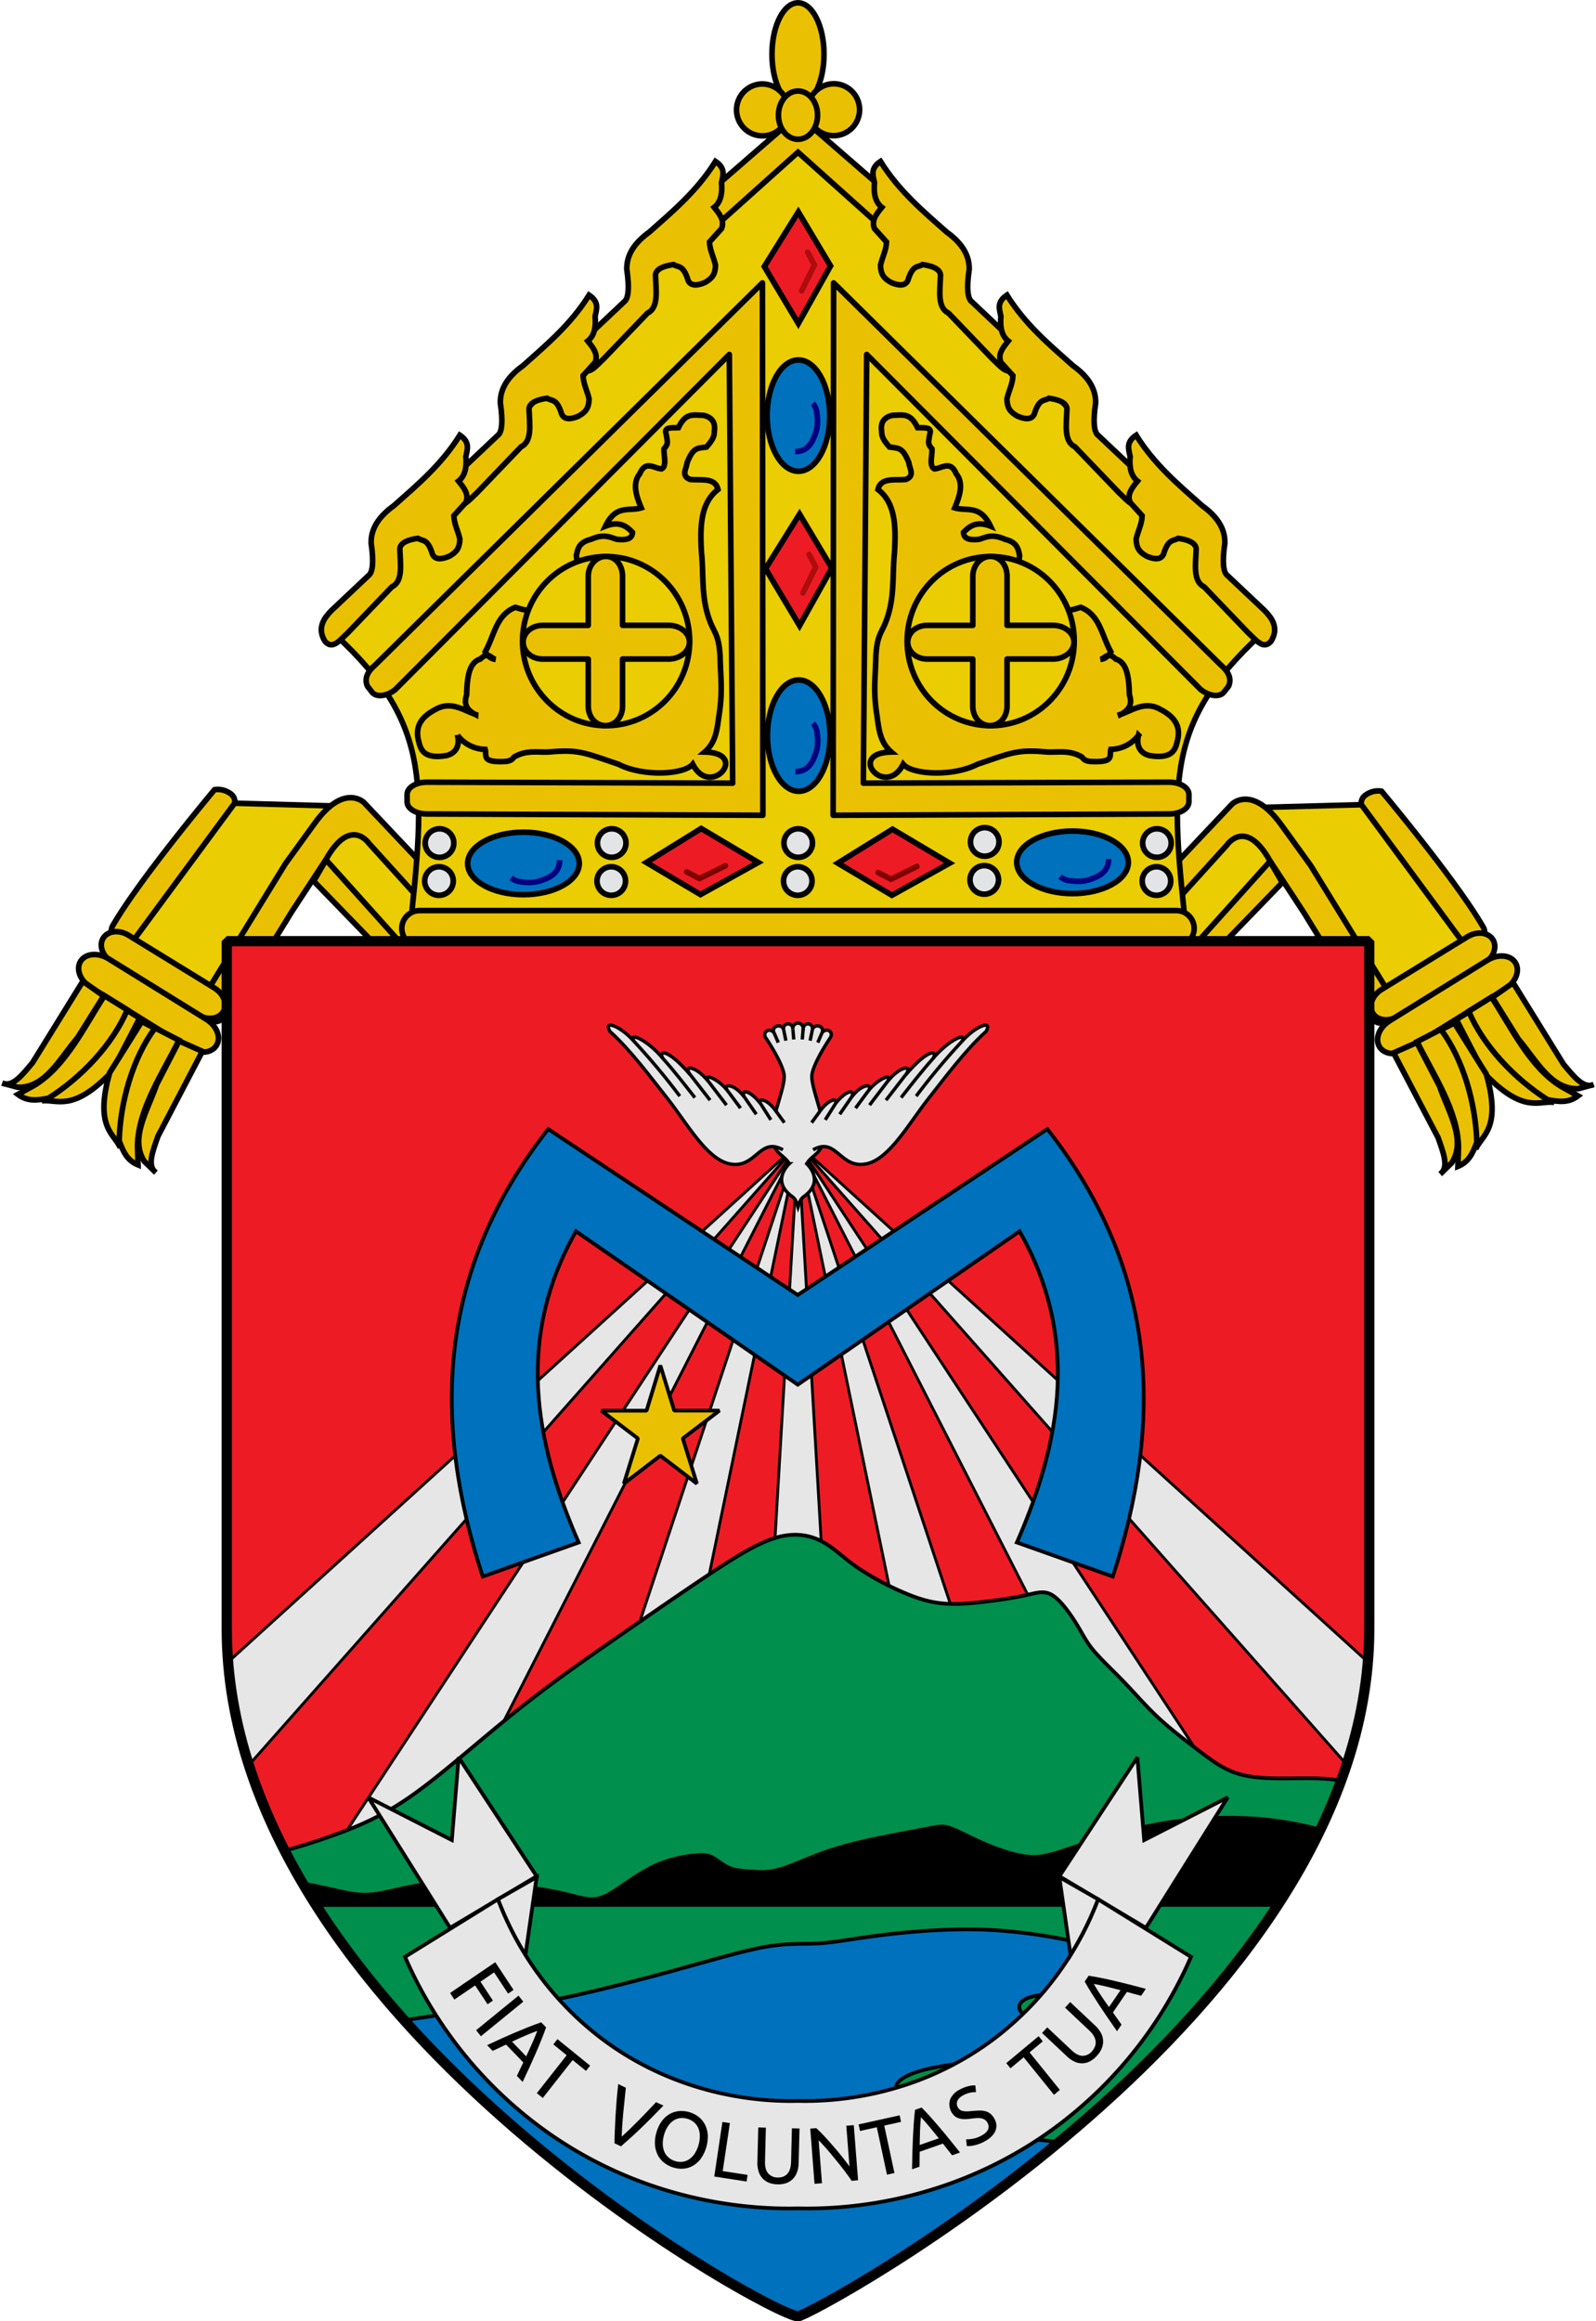 <svg xmlns="http://www.w3.org/2000/svg" width="855.65" height="1244.28" viewBox="0 0 855.65 1244.28">
  <g>
    <g>
      <path d="M650.8,505.4l39.77-43.82,56.08,85.55,55.25-31.3L738.29,431.1l-76.18,2.09L600.18,505.4Z" fill="#eacd02" stroke="#000" stroke-width="3"/>
      <path d="M747.4,536.68s-3.75,22.76-15.56,4.84-32.39-51.68-32.39-51.68L680.84,461.4C667.72,438,657.75,453,657.75,453l-47.69,52.62.76-22,49.72-52.62s10.68-10.59,26.38,11.13l15.73,21.75Z" fill="#eac102" stroke="#000" stroke-width="3"/>
      <path d="M641.42,505.62l39.45-43.92,6.59,11.4L656.59,505Z" fill="#eac102" stroke="#000" stroke-linecap="round" stroke-linejoin="round" stroke-width="3"/>
      <path d="M794.54,505.55c.89-.54,2.37-5.58.75-8.41-14.18-24.77-54.62-73.05-54.62-73.05h0a11.4,11.4,0,0,0-6.94,1.1c-1.81,1-4,2.16-4,5.92l55.62,75.49C787.28,509.17,792.34,506.88,794.54,505.55Z" fill="#eac102" stroke="#000" stroke-width="3"/>
      <g>
        <path d="M740.77,530.34l46-28.23c5.07-3.11,11.14-2.43,13.6,1.55s.34,9.69-4.74,12.81l-46,28.22c-5.08,3.12-11.15,2.43-13.6-1.55S735.69,533.45,740.77,530.34Z" fill="#eac102" stroke="#000" stroke-linecap="round" stroke-linejoin="round" stroke-width="3" fill-rule="evenodd"/>
        <path d="M745.06,547.15l52.37-32.44c5.67-3.51,12.36-2.91,15,1.33s.2,10.49-5.46,14L754.6,562.47c-5.67,3.51-12.36,2.92-15-1.32S739.39,550.66,745.06,547.15Z" fill="#eac102" stroke="#000" stroke-linecap="round" stroke-linejoin="round" stroke-width="3" fill-rule="evenodd"/>
        <path d="M833.17,590.89c-8-1.17-16.33,6.56-37.5-15.66L780.76,546.5l7.53-4.64c5.8,16,18.12,29.69,29.23,38.1Z" fill="#eac102" stroke="#000" stroke-width="3"/>
        <path d="M787.41,542.08l12.22-7.59c10.55,16.1,20.65,37.74,37.39,47.93l9,5c-5,3.81-10.24,3.27-16.43,2C812,578.25,795.13,560.52,787.41,542.08Z" fill="#eac102" stroke="#000" stroke-width="3"/>
        <path d="M800.06,534.64l11.16-7.86,27,43.66c5.31,6.31,10.61,13.31,16.13,10.94l-8.24,2.21c-14.72.47-22.48-15.34-32.15-26.67Z" fill="#eac102" stroke="#000" stroke-width="3"/>
        <path d="M791.19,615.92c3.08-7.45,14-10.64,5.66-40.14l-17.16-27.46-7.83,4.08c10.8,13.14,16.33,30.71,17.9,44.53Z" fill="#eac102" stroke="#000" stroke-width="3"/>
        <path d="M772.49,551.77l-12.79,6.59c8.49,17.26,22,37,22.22,56.54l-.3,10.31c5.86-2.38,8-7.11,10.14-13-.63-20.9-7.32-44.37-19.27-60.4Z" fill="#eac102" stroke="#000" stroke-width="3"/>
        <path d="M759.61,558.81l-12.48,5.55L771,609.84c2.72,7.78,6,15.9,1.19,19.42l6.12-5.94c7.92-12.38-1.75-27.1-6.58-41.18Z" fill="#eac102" stroke="#000" stroke-width="3"/>
      </g>
    </g>
    <g>
      <path d="M204.84,504.62l-39.77-43.83L109,546.35l-55.24-31.3,63.61-84.73,76.18,2.09,61.93,72.21Z" fill="#eacd02" stroke="#000" stroke-width="3"/>
      <path d="M108.24,535.9s3.76,22.76,15.56,4.84,32.39-51.68,32.39-51.68l18.62-28.44c13.12-23.36,23.09-8.43,23.09-8.43l47.69,52.62-.77-22.05-49.71-52.61s-10.68-10.59-26.38,11.13L153,463Z" fill="#eac102" stroke="#000" stroke-width="3"/>
      <path d="M214.22,504.83l-39.44-43.92-6.6,11.4,30.88,31.88Z" fill="#eac102" stroke="#000" stroke-linecap="round" stroke-linejoin="round" stroke-width="3"/>
      <path d="M61.11,504.76c-.9-.53-2.37-5.58-.76-8.4C74.53,471.59,115,423.31,115,423.31h0a11.36,11.36,0,0,1,6.94,1.1c1.81,1,4,2.16,4,5.92L70.26,505.82C68.37,508.39,63.31,506.09,61.11,504.76Z" fill="#eac102" stroke="#000" stroke-width="3"/>
      <g>
        <path d="M114.87,529.55,68.92,501.33c-5.08-3.12-11.15-2.43-13.6,1.55s-.35,9.69,4.73,12.81l46,28.22c5.08,3.12,11.14,2.43,13.6-1.55S120,532.67,114.87,529.55Z" fill="#eac102" stroke="#000" stroke-linecap="round" stroke-linejoin="round" stroke-width="3" fill-rule="evenodd"/>
        <path d="M110.59,546.37,58.21,513.93c-5.67-3.51-12.36-2.92-15,1.33s-.21,10.48,5.46,14l52.38,32.44c5.66,3.51,12.35,2.92,15-1.33S116.26,549.88,110.59,546.37Z" fill="#eac102" stroke="#000" stroke-linecap="round" stroke-linejoin="round" stroke-width="3" fill-rule="evenodd"/>
        <path d="M22.48,590.1c8-1.16,16.32,6.56,37.5-15.66l14.9-28.73-7.52-4.63c-5.8,16-18.13,29.69-29.24,38.09Z" fill="#eac102" stroke="#000" stroke-width="3"/>
        <path d="M68.23,541.3,56,533.7c-10.54,16.1-20.65,37.74-37.39,47.94l-9,5c5,3.81,10.23,3.27,16.42,2C43.7,577.46,60.51,559.73,68.23,541.3Z" fill="#eac102" stroke="#000" stroke-width="3"/>
        <path d="M55.58,533.86,44.42,526l-27,43.67C12.07,576,6.77,583,1.26,580.6l8.24,2.21c14.72.47,22.47-15.34,32.14-26.68Z" fill="#eac102" stroke="#000" stroke-width="3"/>
        <path d="M64.46,615.14c-3.09-7.46-14-10.64-5.66-40.15L76,547.54l7.84,4.08c-10.8,13.13-16.33,30.71-17.9,44.52Z" fill="#eac102" stroke="#000" stroke-width="3"/>
        <path d="M83.15,551l12.79,6.59c-8.49,17.26-22,37-22.22,56.54l.3,10.31c-5.86-2.38-8-7.11-10.14-13C64.51,590.49,71.21,567,83.15,551Z" fill="#eac102" stroke="#000" stroke-width="3"/>
        <path d="M96,558l12.48,5.55L84.68,609.06c-2.71,7.78-6,15.9-1.18,19.41l-6.12-5.93c-7.93-12.38,1.74-27.1,6.57-41.18Z" fill="#eac102" stroke="#000" stroke-width="3"/>
      </g>
    </g>
    <path d="M427.63,505.09,219.18,503.9c9.41-86.15,12.32-118.17-44.77-168.51L427.82,63.33,681.24,335.39c-57.1,50.34-54.18,82.36-44.77,168.51L428,505.09" fill="#eacd02" stroke="#000" stroke-width="3"/>
    <path d="M225,488.1H630.64a9.55,9.55,0,0,1,9.57,9.55h0a9.56,9.56,0,0,1-9.57,9.55H225a9.57,9.57,0,0,1-9.58-9.55h0A9.56,9.56,0,0,1,225,488.1Z" fill="#eac102" stroke="#000" stroke-linecap="round" stroke-width="3"/>
    <path d="M211.81,369.73,391,190l1.81,229.79-164-.52h0c-5.85,0-10.56,2.93-10.55,6.54v4c0,3.61,4.72,6.51,10.57,6.5L409,437l-.25-285.36L201.34,356.26c-3.59,3.06-6.42,6.93-4.33,11.61l2.46,3.16c2.22,2.85,7.71,2.28,12.34-1.3Z" fill="#eac102" stroke="#000" stroke-linecap="round" stroke-linejoin="round" stroke-width="3" fill-rule="evenodd"/>
    <path d="M255.05,383c-7-2.44-13.43-7.52-21.8-2.59-7,3.68-11.17,8.8-8.65,17.39,1.11,5,3.65,9,14.66,7.22,5.1-1.17,7.42-5.32,6-10.92a19.07,19.07,0,0,0,14.85,7.59c1.05,3.35-2.44,7.21,11.09,6.47,3.28-.44,3.52-1.48,4.44-2.39,7.08-4.17,13.37-2.11,20-2.79,15-1.28,18.5.85,35.9,6.66,13.23,6.83,35.2,5.61,39.85,0,9.53,18.68,30.71-6.14,6.38-6.52,6.15-5.3,6.66-12.26,7.72-19.75,2.15-13.31.68-21.63.57-31.83-.64-9.75-2.25-11.37-4.7-16.66-5.79-13.62-3.94-25.74-5.27-38.49-.81-13.64-.7-26.71,8.84-34-1.52-6.51-8.66-4.85-14.85-5.37-5.15-1.92-2.05-5.78-1.69-9.07,3.29-8,5.06-7.63,10.34-8.32,4.89-5.41,4-7,4.32-9.26.36-4-1.37-6.74-6-7.77-5.36,0-9.38-1.64-13.34,6.66-3.41.16-7.94-.57-6.58,3.33,1,5.46.89,5.45-1.13,8-.31,3.32,1.73,9.22-1.32,10.73-4-.16-8.55-4.82-11.65,2.59-4,4.91-2.19,11.46.75,18.32-6.51,2-13.57-1.95-19.17,9.81,7.29-2.83,11.14-.17,14.47,3.33-.11,2.67-1.86,4.47-8.46,3.7-3.7-1.1-6.68-3.12-13.72,0-6.61,1.6-7.14,5.19-7.9,8.7l1.51,12.77-27.26,16.28c-1.27.6-4.24-.47-6.95-1.29-10.34,4.1-11.18,14.94-16.17,23.87,1.21,1.85,2.47,3.67,5.64,4.07-2.58-.53-3.9-4.49-8.27-.19-6.19,1.81-7.07,10.15-7.33,19.25-1.9,5.54.81,8.44,4.88,10.55Z" fill="#eac102" stroke="#000" stroke-width="3"/>
    <g>
      <path d="M280.15,343.66c0,25,20.06,45.34,44.79,45.34s44.79-20.3,44.79-45.34-20.05-45.34-44.79-45.34-44.76,20.27-44.79,45.3" fill="#eacd02" stroke="#000" stroke-linecap="round" stroke-linejoin="round" stroke-width="3" fill-rule="evenodd"/>
      <path d="M324.86,298.24c5.08,0,8.89,4.65,8.89,10.61v26.34h24.71c6.06,0,11.17,4,11.17,9s-5.11,9.06-11.17,9.06H333.75v25.28c0,6-4.08,10.43-9.17,10.43s-9.2-4.46-9.2-10.43V353.27H291c-6.06,0-10.53-4.06-10.53-9.06s4.47-9,10.53-9h24.37V308.85C315.38,302.89,319.77,298.24,324.86,298.24Z" fill="#eac102" stroke="#000" stroke-linecap="round" stroke-linejoin="round" stroke-width="3" fill-rule="evenodd"/>
    </g>
    <path d="M371.75,110.3l6,8.93,10.45-2.12h0L427.82,81.6l39.66,35.51h0l10.44,2.12,6-8.93L427.82,61.61Z" fill="#eac102" stroke="#000" stroke-width="3"/>
    <g>
      <path d="M521.05,161.79l19.67,18.55c3.68,3.68,8.33,9.35,3.58,16.76-4.17,4.63-8-.87-12.16-4.63l-23.61-24.62c-6.12-3-4.59-11.85-4.29-20.33-.2-3.52-4.74-5-9.66-5.71-2.62,1.66-5.25-.06-7.87,8.57-1.43,2.93-4.65,2.88-8.94,1.07-3.89-2.18-5.59-4.29-5.72-9.28,1-4.4,3.09-8.08,3.22-12.48l-6.44-7.14c-1.83-4.43,1.11-7.91,3.93-11.41-3.2-2.52-4.55-6.88-3.93-13.2-.75-3.8-2.45-7.61,3.22-11.41,9.87,15.81,22.77,26.59,35.41,37.81,7.46,5.38,12.31,11.74,12.16,20-1.52,10.31-.87,15.73,1.43,17.48Z" fill="#eac102" stroke="#000" stroke-width="3"/>
      <path d="M588.83,233.42,608.5,252c3.68,3.68,8.33,9.35,3.58,16.77-4.17,4.63-8-.88-12.16-4.64l-23.61-24.61c-6.12-3-4.58-11.86-4.29-20.33-.2-3.52-4.74-5-9.66-5.71-2.62,1.65-5.24-.07-7.87,8.56-1.43,2.93-4.65,2.89-8.94,1.07-3.88-2.18-5.59-4.29-5.72-9.28,1-4.39,3.09-8.08,3.22-12.48l-6.44-7.13c-1.82-4.43,1.12-7.91,3.93-11.42-3.2-2.51-4.54-6.88-3.93-13.2-.74-3.8-2.45-7.61,3.22-11.41C549.7,174,562.6,184.75,575.24,196c7.46,5.38,12.31,11.74,12.16,20-1.52,10.31-.86,15.74,1.43,17.48Z" fill="#eac102" stroke="#000" stroke-width="3"/>
      <path d="M658.11,308.54l19.67,18.55c3.68,3.68,8.33,9.35,3.58,16.76-4.17,4.63-8-.87-12.16-4.63L645.59,314.6c-6.12-3-4.59-11.86-4.29-20.33-.2-3.52-4.74-5-9.66-5.71-2.62,1.66-5.25-.06-7.87,8.56-1.43,2.94-4.65,2.89-8.94,1.07-3.89-2.17-5.6-4.28-5.72-9.27,1-4.4,3.09-8.09,3.22-12.49l-6.44-7.13c-1.83-4.43,1.11-7.91,3.93-11.41-3.2-2.52-4.55-6.88-3.93-13.2-.75-3.81-2.45-7.61,3.22-11.42,9.87,15.82,22.77,26.6,35.41,37.81,7.46,5.39,12.31,11.75,12.16,20-1.52,10.3-.87,15.73,1.43,17.48Z" fill="#eac102" stroke="#000" stroke-width="3"/>
    </g>
    <g>
      <path d="M334.6,161.79l-19.68,18.55c-3.67,3.68-8.32,9.35-3.57,16.76,4.17,4.63,8-.87,12.16-4.63l23.61-24.62c6.12-3,4.58-11.85,4.29-20.33.2-3.52,4.74-5,9.65-5.71,2.63,1.66,5.25-.06,7.87,8.57,1.44,2.93,4.66,2.88,8.95,1.07,3.88-2.18,5.59-4.29,5.72-9.28-1-4.4-3.09-8.08-3.22-12.48l6.44-7.14c1.82-4.43-1.12-7.91-3.94-11.41,3.2-2.52,4.55-6.88,3.94-13.2.74-3.8,2.44-7.61-3.22-11.41-9.87,15.81-22.78,26.59-35.41,37.81-7.46,5.38-12.31,11.74-12.16,20,1.52,10.31.86,15.73-1.43,17.48Z" fill="#eac102" stroke="#000" stroke-width="3"/>
      <path d="M266.81,233.42,247.14,252c-3.67,3.68-8.32,9.35-3.58,16.77,4.18,4.63,8-.88,12.16-4.64l23.61-24.61c6.13-3,4.59-11.86,4.29-20.33.21-3.52,4.75-5,9.66-5.71,2.62,1.65,5.25-.07,7.87,8.56,1.43,2.93,4.65,2.89,8.94,1.07,3.89-2.18,5.6-4.29,5.73-9.28-1-4.39-3.1-8.08-3.22-12.48l6.44-7.13c1.82-4.43-1.12-7.91-3.94-11.42,3.2-2.51,4.55-6.88,3.94-13.2.74-3.8,2.44-7.61-3.22-11.41C305.94,174,293,184.75,280.41,196c-7.47,5.38-12.32,11.74-12.17,20,1.52,10.31.87,15.74-1.43,17.48Z" fill="#eac102" stroke="#000" stroke-width="3"/>
      <path d="M197.54,308.54l-19.68,18.55c-3.67,3.68-8.32,9.35-3.57,16.76,4.17,4.63,8-.87,12.16-4.63l23.61-24.62c6.12-3,4.58-11.86,4.29-20.33.2-3.52,4.74-5,9.66-5.71,2.62,1.66,5.24-.06,7.86,8.56,1.44,2.94,4.66,2.89,8.95,1.07,3.88-2.17,5.59-4.28,5.72-9.27-1-4.4-3.09-8.09-3.22-12.49l6.44-7.13c1.82-4.43-1.12-7.91-3.94-11.41,3.21-2.52,4.55-6.88,3.94-13.2.74-3.81,2.44-7.61-3.22-11.42-9.87,15.82-22.78,26.6-35.41,37.81-7.46,5.39-12.31,11.75-12.16,20,1.52,10.3.86,15.73-1.43,17.48Z" fill="#eac102" stroke="#000" stroke-width="3"/>
    </g>
    <path d="M643.84,369.73,464.66,190l-1.81,229.79,164-.52h0c5.85,0,10.55,2.93,10.55,6.54v4c0,3.61-4.72,6.51-10.57,6.5L446.66,437l.25-285.36L654.3,356.26c3.59,3.06,6.42,6.93,4.34,11.61L656.18,371c-2.23,2.85-7.72,2.28-12.34-1.3Z" fill="#eac102" stroke="#000" stroke-linecap="round" stroke-linejoin="round" stroke-width="3" fill-rule="evenodd"/>
    <path d="M600.59,383c7-2.44,13.43-7.52,21.81-2.59,7,3.68,11.16,8.8,8.64,17.39-1.1,5-3.65,9-14.66,7.22-5.09-1.17-7.42-5.32-6-10.92a19.07,19.07,0,0,1-14.85,7.59c-1,3.35,2.44,7.21-11.1,6.47-3.28-.44-3.52-1.48-4.44-2.39-7.07-4.17-13.36-2.11-20-2.79-15-1.28-18.5.85-35.91,6.66-13.22,6.83-35.2,5.61-39.85,0-9.53,18.68-30.7-6.14-6.38-6.52-6.15-5.3-6.66-12.26-7.72-19.75-2.15-13.31-.67-21.63-.56-31.83.64-9.75,2.25-11.37,4.7-16.66,5.79-13.62,3.94-25.74,5.26-38.49.82-13.64.71-26.71-8.83-34,1.51-6.51,8.65-4.85,14.85-5.37,5.14-1.92,2.05-5.78,1.69-9.07-3.29-8-5.06-7.63-10.34-8.32-4.89-5.41-4-7-4.32-9.26-.37-4,1.37-6.74,6-7.77,5.36,0,9.39-1.64,13.35,6.66,3.41.16,7.93-.57,6.58,3.33-1,5.46-.89,5.45,1.13,8,.3,3.32-1.74,9.22,1.31,10.73,4-.16,8.55-4.82,11.66,2.59,4,4.91,2.18,11.46-.76,18.32,6.51,2,13.57-1.95,19.18,9.81-7.29-2.83-11.14-.17-14.48,3.33.12,2.67,1.87,4.47,8.46,3.7,3.71-1.1,6.68-3.12,13.73,0,6.6,1.6,7.13,5.19,7.89,8.7l-1.5,12.77,27.25,16.28c1.28.6,4.25-.47,7-1.29,10.34,4.1,11.17,14.94,16.17,23.87-1.21,1.85-2.47,3.67-5.64,4.07,2.58-.53,3.9-4.49,8.27-.19,6.19,1.81,7.06,10.15,7.33,19.25,1.89,5.54-.81,8.44-4.89,10.55Z" fill="#eac102" stroke="#000" stroke-width="3"/>
    <g>
      <path d="M486.33,343.66c0,25,20.05,45.34,44.79,45.34s44.79-20.3,44.79-45.34-20.06-45.34-44.79-45.34-44.77,20.27-44.79,45.3" fill="#eacd02" stroke="#000" stroke-linecap="round" stroke-linejoin="round" stroke-width="3" fill-rule="evenodd"/>
      <path d="M531,298.24c5.09,0,8.9,4.65,8.9,10.61v26.34h24.7c6.06,0,11.18,4,11.18,9s-5.12,9.06-11.18,9.06h-24.7v25.28c0,6-4.08,10.43-9.17,10.43s-9.21-4.46-9.21-10.43V353.27H497.19c-6.06,0-10.53-4.06-10.53-9.06s4.47-9,10.53-9h24.36V308.85C521.55,302.89,525.94,298.24,531,298.24Z" fill="#eac102" stroke="#000" stroke-linecap="round" stroke-linejoin="round" stroke-width="3" fill-rule="evenodd"/>
    </g>
    <g>
      <ellipse cx="427.82" cy="29.07" rx="13.94" ry="27.55" fill="#eac102" stroke="#000" stroke-linecap="round" stroke-width="3"/>
      <path d="M422.69,59.38A13.91,13.91,0,1,1,408.79,45,14.14,14.14,0,0,1,422.69,59.38Z" fill="#eac102" stroke="#000" stroke-linecap="round" stroke-linejoin="round" stroke-width="3" fill-rule="evenodd"/>
      <path d="M433,59.26a13.92,13.92,0,1,0,13.91-14.37A14.15,14.15,0,0,0,433,59.26Z" fill="#eac102" stroke="#000" stroke-linecap="round" stroke-linejoin="round" stroke-width="3" fill-rule="evenodd"/>
      <path d="M438.31,61.73c0,7.14-4.69,12.94-10.49,12.94s-10.49-5.8-10.49-12.94,4.7-12.94,10.49-12.94,10.49,5.8,10.49,12.94Z" fill="#eac102" stroke="#000" stroke-linecap="round" stroke-linejoin="round" stroke-width="3" fill-rule="evenodd"/>
    </g>
    <g>
      <g>
        <path d="M428,113.62l17.27,28.92L428,173.41l-18.24-30.55Z" fill="#ed1c24" stroke="#000" stroke-width="3"/>
        <path d="M429.76,155.88l6.87-13.83L433,135.23" fill="none" stroke="#ae0c0f" stroke-linecap="round" stroke-linejoin="round" stroke-width="3"/>
      </g>
      <g>
        <path d="M428.66,275.58l17.27,28.92-17.27,30.87-18.25-30.54Z" fill="#ed1c24" stroke="#000" stroke-width="3"/>
        <path d="M430.45,317.85,437.32,304l-3.58-6.83" fill="none" stroke="#ae0c0f" stroke-linecap="round" stroke-linejoin="round" stroke-width="3"/>
      </g>
      <g>
        <path d="M444.84,222.78c0,16.48-7.52,29.84-16.79,29.84s-16.79-13.36-16.79-29.84,7.52-29.84,16.79-29.84,16.78,13.34,16.79,29.81" fill="#0071bc" stroke="#000" stroke-linecap="round" stroke-linejoin="round" stroke-width="3" fill-rule="evenodd"/>
        <path d="M426.28,242.06c5.07.05,8.31-2.84,10.2-7.86,2.26-5,1.95-9.13,1.42-13.14a8.85,8.85,0,0,0-2.14-4.87" fill="none" stroke="navy" stroke-width="3"/>
      </g>
      <g>
        <path d="M445,394.32c0,16.48-7.52,29.83-16.79,29.83s-16.78-13.35-16.78-29.83,7.51-29.84,16.78-29.84,16.78,13.34,16.79,29.81" fill="#0071bc" stroke="#000" stroke-linecap="round" stroke-linejoin="round" stroke-width="3" fill-rule="evenodd"/>
        <path d="M426.4,413.6c5.07,0,8.3-2.84,10.19-7.87,2.26-5,2-9.13,1.43-13.13a8.78,8.78,0,0,0-2.15-4.88" fill="none" stroke="navy" stroke-width="3"/>
      </g>
      <g>
        <path d="M346.53,462.29l29,17.22,31-17.22-30.63-18.2Z" fill="#ed1c24" stroke="#000" stroke-width="3"/>
        <path d="M388.91,464.08,375,470.93l-6.84-3.58" fill="none" stroke="maroon" stroke-linecap="round" stroke-linejoin="round" stroke-width="3"/>
      </g>
      <g>
        <path d="M449.17,462.67l29,17.22,30.95-17.22-30.63-18.2Z" fill="#ed1c24" stroke="#000" stroke-width="3"/>
        <path d="M491.55,464.46l-13.87,6.84-6.84-3.57" fill="none" stroke="maroon" stroke-linecap="round" stroke-linejoin="round" stroke-width="3"/>
      </g>
      <g>
        <path d="M575,479c16.53,0,29.92-7.5,29.92-16.75S591.53,445.47,575,445.47s-29.92,7.5-29.92,16.74S558.46,479,575,479" fill="#0071bc" stroke="#000" stroke-linecap="round" stroke-linejoin="round" stroke-width="3" fill-rule="evenodd"/>
        <path d="M594.34,460.45c0,5.06-2.85,8.28-7.89,10.17-5.06,2.26-9.16,1.95-13.17,1.42a8.89,8.89,0,0,1-4.89-2.14" fill="none" stroke="navy" stroke-width="3"/>
      </g>
      <g>
        <path d="M280.64,479.57c16.53,0,29.92-7.5,29.92-16.74s-13.39-16.75-29.92-16.75-29.92,7.5-29.92,16.75,13.38,16.73,29.89,16.74" fill="#0071bc" stroke="#000" stroke-linecap="round" stroke-linejoin="round" stroke-width="3" fill-rule="evenodd"/>
        <path d="M300,461.06c0,5.06-2.85,8.28-7.89,10.17-5.06,2.26-9.16,1.95-13.17,1.42a8.9,8.9,0,0,1-4.89-2.13" fill="none" stroke="navy" stroke-width="3"/>
      </g>
      <g>
        <path d="M535.59,451.27a7.65,7.65,0,1,1-7.65-7.63,7.64,7.64,0,0,1,7.65,7.63" fill="#e3e4e5" stroke="#000" stroke-linecap="round" stroke-linejoin="round" stroke-width="3"/>
        <path d="M535.34,471.63a7.65,7.65,0,1,1-7.65-7.63,7.64,7.64,0,0,1,7.65,7.63" fill="#e3e4e5" stroke="#000" stroke-linecap="round" stroke-linejoin="round" stroke-width="3"/>
      </g>
      <g>
        <path d="M627.9,451.88a7.65,7.65,0,1,1-7.65-7.63,7.63,7.63,0,0,1,7.65,7.63" fill="#e3e4e5" stroke="#000" stroke-linecap="round" stroke-linejoin="round" stroke-width="3"/>
        <path d="M627.66,472.24a7.65,7.65,0,1,1-7.65-7.63,7.64,7.64,0,0,1,7.65,7.63" fill="#e3e4e5" stroke="#000" stroke-linecap="round" stroke-linejoin="round" stroke-width="3"/>
      </g>
      <g>
        <path d="M335.6,451.88a7.65,7.65,0,1,1-7.65-7.63,7.63,7.63,0,0,1,7.65,7.63" fill="#e3e4e5" stroke="#000" stroke-linecap="round" stroke-linejoin="round" stroke-width="3"/>
        <path d="M335.36,472.24a7.65,7.65,0,1,1-7.65-7.63,7.65,7.65,0,0,1,7.65,7.63" fill="#e3e4e5" stroke="#000" stroke-linecap="round" stroke-linejoin="round" stroke-width="3"/>
      </g>
      <g>
        <path d="M243.29,451.88a7.66,7.66,0,1,1-7.65-7.63,7.64,7.64,0,0,1,7.65,7.63" fill="#e3e4e5" stroke="#000" stroke-linecap="round" stroke-linejoin="round" stroke-width="3"/>
        <path d="M243,472.24a7.65,7.65,0,1,1-7.65-7.63,7.64,7.64,0,0,1,7.65,7.63" fill="#e3e4e5" stroke="#000" stroke-linecap="round" stroke-linejoin="round" stroke-width="3"/>
      </g>
      <g>
        <path d="M435.59,451.88a7.65,7.65,0,1,1-7.65-7.63,7.63,7.63,0,0,1,7.65,7.63" fill="#e3e4e5" stroke="#000" stroke-linecap="round" stroke-linejoin="round" stroke-width="3"/>
        <path d="M435.35,472.24a7.65,7.65,0,1,1-7.65-7.63,7.64,7.64,0,0,1,7.65,7.63" fill="#e3e4e5" stroke="#000" stroke-linecap="round" stroke-linejoin="round" stroke-width="3"/>
      </g>
    </g>
  </g>
  <path d="M121.45,504.51V873.06a232.74,232.74,0,0,0,7.3,57.24c13.89,54.89,46.19,105.39,84.67,149,87,98.66,205.49,162.27,214.28,162.27,4.18,0,123.71-63.71,212.18-162.27,39.2-43.67,72.3-94.18,86.56-149A226.91,226.91,0,0,0,734,873.06V504.51Z" fill="#ed1c24"/>
  <path d="M427.83,613.37,722.65,946.6a241.12,241.12,0,0,0,11.79-54.72Zm0,0,203.55,399,21.33-12.31L674,987.8Zm0,0,85.4,413.89,23.79-6.38,23.79-6.37ZM121.21,891.88A241.12,241.12,0,0,0,133,946.6L427.83,613.37Zm60.41,95.92,21.32,12.31,21.33,12.31,203.56-399Zm113.23,26.71,23.79,6.37,23.78,6.38,85.41-413.89Zm133-401.14L403.2,1035.26h49.25Z" fill="#e6e6e6" stroke="#000" stroke-width="1.5"/>
  <path d="M684.66,1022.81H170.6C254.87,1153,417.87,1241.6,428.26,1241.6,433.19,1241.6,598.62,1152.86,684.66,1022.81Z" fill="#0071bc"/>
  <path d="M426.37,822.66a36.63,36.63,0,0,0-10.51,1.63c-10.07,3-22.12,10.58-36.25,20s-30.33,20.62-47.31,32.39-34.72,24.08-52.35,38-35.16,29.47-49.62,40.7-25.84,18.14-41.4,24.51a340.77,340.77,0,0,1-35.27,11.85c1.39,2.59,2.81,5.17,4.27,7.72l.69,1.19c1.35,2.34,2.72,4.69,4.12,7h0q3.77,6.23,7.78,12.33h0l.74,1.15H684l.9-1.38h0a355.88,355.88,0,0,0,23.53-40.38h0q4.38-8.89,8.16-18c.16-.39.33-.78.49-1.18.78-1.9,1.54-3.8,2.28-5.72-2.87-.43-5.9-.76-9-1-8.43-.54-17.41-.11-25.85-.22s-16.32-.75-23.22-3.35-12.81-7.12-19.55-12.26-14.51-11.06-21.19-17.32-12.37-13-18.29-19.11-12-11.77-16-16.52-5.7-8.64-9.09-14.15-8.43-12.63-12.92-15.44-8.43-1.29-14.9.11-15.44,2.7-23.11,3.56-14,1.3-20.26.76-12.38-2.05-20.59-5.51A152.1,152.1,0,0,1,459.34,840c-7.55-5.29-12.37-10.47-18.86-13.83A30.31,30.31,0,0,0,426.37,822.66Z" fill="#008f4c" stroke="#000" stroke-linecap="square" stroke-linejoin="round" stroke-width="2"/>
  <path d="M253.77,1021.13c-84,0-81.74,0-84.32,0a479.9,479.9,0,0,0,47.43,61.7c10.92-1.52,21.51-3.21,30.43-4.34,16.32-2.08,27.05-2.3,45.45-5.7s44.46-10,66.15-15.88,39-11.17,51.48-13.36,20.15-1.31,28.8-1.86,18.29-2.52,33.19-4.38,35.05-3.62,54.43-3a278,278,0,0,1,55,7.78c17,4,32.32,9.09,40,13.47s7.66,8.1,2.41,10.29-15.78,2.85-26.62,3-22-.33-30.45-.11-14.13,1.1-17.41,2.85-4.16,4.38-2.41,6.68,6.13,4.27,10.51,6.46,8.77,4.6,11.29,6.79,3.17,4.16.87,5.26-7.55,1.31-16.21,2.63-20.7,3.72-31.65,5.47-20.81,2.85-28.7,5.15-13.79,5.8-12.92,9.42,8.54,7.34,15.66,11.39,13.69,8.43,26.84,11.39c11.44,2.58,27.93,4.1,45.22,6,42.11-34.89,85.57-78.11,117.66-127.16H253.77Z" fill="#008f4c" stroke="#000" stroke-linecap="square" stroke-linejoin="round" stroke-width="2"/>
  <path d="M660.37,973.36a215,215,0,0,0-43.75,4.25c-18.07,3.61-33.84,9.09-44,12.48s-14.78,4.71-21,4.17-14.13-3-21.68-6.14-14.79-7.12-19.39-8.87-6.57-1.31-11.83-.33-13.8,2.52-23.65,4.49-21,4.38-31.11,7.78-19.06,7.77-25.74,9.75-11.06,1.53-15.2,1.24-8-.43-11.41-1.81-6.25-4-9-5.49-5.26-1.78-10.46-1.28a68.08,68.08,0,0,0-20.67,5.23c-7.67,3.4-15.18,8.9-20.6,12.54s-8.75,5.42-12.7,5.62-8.52-1.2-13.36-2.4-9.95-2.21-19.06-3.64-22.18-3.29-34.26-3.49a155.56,155.56,0,0,0-32.07,3c-8.9,1.75-15.64,3.76-21.76,4.11s-11.61-1-19.59-2.75c-4.56-1-9.92-2.17-15.33-3.22,2.5,4.21,5.11,8.38,7.78,12.51h90c101.35-.23,301.7-.23,412.11-.23h12.33a361.63,361.63,0,0,0,23.53-41,192.39,192.39,0,0,0-32.57-5.83C670.67,973.64,665.49,973.4,660.37,973.36Z"/>
  <path d="M293.89,605.21C234,681.62,231.76,762.27,258.8,845.08l51.44-18.27c-24.13-55.06-33.42-110.46-1.45-166.8l118.91,82.2L546.61,660c32,56.34,22.69,111.74-1.44,166.8l51.43,18.27c27-82.81,24.82-163.46-35.09-239.87L427.7,694.14Z" fill="#0071bc" stroke="#000" stroke-width="2"/>
  <path d="M346.62,756.17l-24.22,0L342,771.06l-7.53,24.21,19.56-15,19.57,15-7.53-24.21,19.63-14.93-24.23,0-7.44-24.23Z" fill="#eac102" stroke="#000" stroke-linecap="round" stroke-linejoin="bevel" stroke-width="2" fill-rule="evenodd"/>
  <g>
    <g>
      <path d="M427.83,548.4a2.89,2.89,0,0,0-2.76,3.17c-.31-4.24-5.93-3.21-4.88.64-.85-4-7-2.36-5.21,1.41-2.52-3.23-6.47-.26-4.39,2.76s9.88,15.27,9.85,20.64c0,7.24-7.07,22.46-6.46,31.78.65,10,5.94,9.57,9.2,15a15,15,0,0,0-3.3,4.67c-2.33,5.59.59,9.8,4.68,12.8,1.67,1.22,2.22,2.27,3.27,5.71,1.06-3.44,1.61-4.49,3.28-5.71,4.09-3,7-7.21,4.68-12.8a15.11,15.11,0,0,0-3.3-4.67c3.26-5.41,8.55-5,9.2-15,.6-9.32-6.42-24.54-6.46-31.78,0-5.37,7.66-17.48,9.83-20.64s-1.85-6-4.37-2.76c1.76-3.77-4.36-5.39-5.21-1.41,1-3.85-4.57-4.88-4.89-.64a2.88,2.88,0,0,0-2.76-3.17Z" fill="#e6e6e6" stroke="#000" stroke-width="1.8"/>
      <path d="M440.68,553.62l-2.25,5.24" fill="none" stroke="#000" stroke-width="1.8"/>
      <path d="M430.59,551.57l-.48,5.62" fill="none" stroke="#000" stroke-width="1.8"/>
      <path d="M435.48,552.21l-1.15,5.61" fill="none" stroke="#000" stroke-width="1.8"/>
      <path d="M415,553.61l2.25,5.25" fill="none" stroke="#000" stroke-width="1.8"/>
      <path d="M425.07,551.57l.48,5.62" fill="none" stroke="#000" stroke-width="1.8"/>
      <path d="M420.19,552.21l1.14,5.61" fill="none" stroke="#000" stroke-width="1.8"/>
    </g>
    <g>
      <path d="M435.92,616.34c12.83-7.34,14.38,11,29.25,7.35,12-3,22.52-22.07,32.6-34.82,8.43-10.67,20.06-26.37,30.9-36,3.82-6.82-6.39-2.39-13.13,5.58,3.94-5.9-7.26-1.09-15.67,9.38,3.47-4.57-1.46-6.92-14.59,8.65,4.74-5.86-2.57-5.59-9.62,3.48,3.83-5.54-5.64-1.54-10.49,5.28,3.73-4.35-2.72-5.08-8.64,2.89,2.21-4.1-2.5-4.4-8.58,3.39,1.56-3.14-3.64-2.75-8.56,4.41l-4.26,5.84" fill="#e6e6e6" stroke="#000" stroke-width="1.8"/>
      <path d="M515.54,558.41a368.71,368.71,0,0,0-24.35,29.15" fill="none" stroke="#000" stroke-width="1.8"/>
      <path d="M456.53,588.09l-6.34,9.19" fill="none" stroke="#000" stroke-width="1.8"/>
      <path d="M465.17,585.2,458.68,594" fill="none" stroke="#000" stroke-width="1.8"/>
      <path d="M475.66,579.92l-9.49,12.45" fill="none" stroke="#000" stroke-width="1.8"/>
      <path d="M499.87,567.79c-5.7,6.36-11.06,13.3-16.76,20.55" fill="none" stroke="#000" stroke-width="1.8"/>
      <path d="M485.28,576.44,475,589.73" fill="none" stroke="#000" stroke-width="1.8"/>
      <path d="M448,591.48l-5.56,8.77" fill="none" stroke="#000" stroke-width="1.8"/>
    </g>
    <g>
      <path d="M419.73,616.34c-12.84-7.34-14.39,11-29.26,7.35-12-3-22.52-22.07-32.59-34.82-8.44-10.67-20.07-26.37-30.9-36-3.82-6.82,6.39-2.39,13.13,5.58-3.94-5.9,7.26-1.09,15.66,9.38-3.47-4.57,1.46-6.92,14.6,8.65-4.75-5.86,2.57-5.59,9.61,3.48-3.82-5.54,5.64-1.54,10.5,5.28-3.74-4.35,2.71-5.08,8.63,2.89-2.2-4.1,2.51-4.4,8.59,3.39-1.56-3.14,3.64-2.75,8.55,4.41l4.26,5.84" fill="#e6e6e6" stroke="#000" stroke-width="1.8"/>
      <path d="M340.11,558.41a368.71,368.71,0,0,1,24.35,29.15" fill="none" stroke="#000" stroke-width="1.8"/>
      <path d="M399.11,588.09l6.35,9.19" fill="none" stroke="#000" stroke-width="1.8"/>
      <path d="M390.48,585.2,397,594" fill="none" stroke="#000" stroke-width="1.8"/>
      <path d="M380,579.92l9.49,12.45" fill="none" stroke="#000" stroke-width="1.8"/>
      <path d="M355.77,567.79c5.71,6.36,11.06,13.3,16.76,20.55" fill="none" stroke="#000" stroke-width="1.8"/>
      <path d="M370.37,576.44l10.31,13.29" fill="none" stroke="#000" stroke-width="1.8"/>
      <path d="M407.7,591.48l5.56,8.77" fill="none" stroke="#000" stroke-width="1.8"/>
    </g>
  </g>
  <path d="M121.57,504.51H734.08V873.06c0,206.77-299.6,368.54-306.26,368.54-14,0-306.25-161.28-306.25-368.54V504.51Z" fill="none" stroke="#000" stroke-linecap="round" stroke-linejoin="bevel" stroke-width="5.5"/>
  <g>
    <g>
      <path d="M197.44,963.45l43.87,69.93,46.39-27.65L245.88,942q-1.83,22.17-3.65,44.33Z" fill="#e6e6e6" stroke="#000" stroke-miterlimit="3" stroke-width="2"/>
      <path d="M287.7,1006.19q-3,20.88-6,41.75c-2-3.27-4-6.78-6-10.53a181,181,0,0,1-8.76-19.34Z" fill="#e6e6e6" stroke="#000" stroke-miterlimit="3" stroke-width="2"/>
      <path d="M658.21,963.45l-43.88,69.93q-23.19-13.83-46.39-27.65L609.76,942l3.66,44.33Z" fill="#e6e6e6" stroke="#000" stroke-miterlimit="3" stroke-width="2"/>
      <path d="M588.69,1018.07a167.87,167.87,0,0,1-55.3,74.42c-44,33.36-91,34-105.57,33.66-14.53.36-61.53-.3-105.57-33.66a168,168,0,0,1-55.3-74.42l-49.81,30.85a225.19,225.19,0,0,0,80.43,96.88c55.14,37.08,110.46,38.4,130.25,37.94,19.8.46,75.11-.86,130.25-37.94a225.15,225.15,0,0,0,80.44-96.88Z" fill="#e6e6e6" stroke="#000" stroke-miterlimit="3" stroke-width="2"/>
      <path d="M567.94,1006.19l6,41.75c2-3.27,4-6.78,6-10.53a177.15,177.15,0,0,0,8.76-19.34Z" fill="#e6e6e6" stroke="#000" stroke-miterlimit="3" stroke-width="2"/>
    </g>
    <g>
      <path d="M241.31,1068.28l24.21-16.49,9.79,14.84-2.91,2-7.51-11.39-7.3,5,6.67,10.11-2.86,2-6.68-10.11-11.14,7.59Z"/>
      <path d="M278,1069.72l2.55,3.23-22.73,18.52-2.56-3.23Z"/>
      <path d="M277.11,1112.74c.56-1.25,1.14-2.46,1.71-3.63s1.16-2.37,1.74-3.59l-9.25-9.57-7.17,3.38-3-3.08q4.47-2.07,8.31-3.81c2.56-1.15,5-2.23,7.35-3.22s4.59-1.92,6.77-2.78,4.37-1.67,6.58-2.43l2.62,2.71q-1.19,3.35-2.51,6.64c-.88,2.2-1.83,4.47-2.86,6.83s-2.12,4.82-3.3,7.4-2.48,5.37-3.9,8.38Zm5-10.47c1.11-2.39,2.17-4.71,3.18-7s1.94-4.49,2.77-6.68c-2.19.79-4.41,1.67-6.66,2.66s-4.55,2-6.9,3.14Z"/>
      <path d="M316.37,1107.25l-2.21,2.81-7.16-5.82-16,20.33-3.19-2.59,16-20.32-7.16-5.82,2.21-2.8Z"/>
      <path d="M355.66,1128.66q-3.41,3.55-6.4,6.55t-5.74,5.64q-2.76,2.64-5.37,5t-5.24,4.65l-3.46-1.65c0-2.35.09-4.7.18-7.07s.2-4.83.36-7.4.34-5.28.56-8.11.53-5.89.9-9.18l4.08,2q-.78,7.08-1.41,13.68t-.83,12.53q4.36-3.9,9-8.63t9.44-9.86Z"/>
      <path d="M351.94,1143a18.69,18.69,0,0,1,2.94-6.11,13.59,13.59,0,0,1,4.26-3.77,12.34,12.34,0,0,1,5.09-1.53,15.07,15.07,0,0,1,5.46.62,14.73,14.73,0,0,1,4.83,2.47,12.52,12.52,0,0,1,3.39,4.08,14.09,14.09,0,0,1,1.53,5.51,20.59,20.59,0,0,1-3.74,12.86,13.94,13.94,0,0,1-4.24,3.79,12.29,12.29,0,0,1-5,1.54,14.59,14.59,0,0,1-5.38-.59,15.19,15.19,0,0,1-4.91-2.5,12.87,12.87,0,0,1-3.46-4.09,14.2,14.2,0,0,1-1.55-5.53A18.65,18.65,0,0,1,351.94,1143Zm4.11,1.24a16.73,16.73,0,0,0-.72,4.88,11.22,11.22,0,0,0,.79,4.14,8.57,8.57,0,0,0,2.24,3.14,9.51,9.51,0,0,0,3.62,2,9.14,9.14,0,0,0,4.07.35,8.26,8.26,0,0,0,3.54-1.41,10.75,10.75,0,0,0,2.88-3,18,18,0,0,0,2.73-9.38,10.82,10.82,0,0,0-.79-4.13,8.41,8.41,0,0,0-2.22-3.14,10.1,10.1,0,0,0-7.68-2.31,8.26,8.26,0,0,0-3.57,1.4,10.89,10.89,0,0,0-2.88,3A16.9,16.9,0,0,0,356.05,1144.26Z"/>
      <path d="M400.79,1165.81l-.53,3.55-17.33-2.67,4.37-29.27,4,.62-3.84,25.72Z"/>
      <path d="M416.81,1170.85a12.63,12.63,0,0,1-4.93-1,9.37,9.37,0,0,1-3.39-2.55,10,10,0,0,1-1.9-3.74,15.78,15.78,0,0,1-.54-4.63l.48-18.58,4.07.11-.46,18.1c-.07,3,.52,5.13,1.77,6.5a6.66,6.66,0,0,0,5,2.14,8,8,0,0,0,2.85-.41,5.77,5.77,0,0,0,2.24-1.46,6.89,6.89,0,0,0,1.5-2.59,13,13,0,0,0,.6-3.81l.46-18.1,4.08.1-.47,18.58a15.64,15.64,0,0,1-.77,4.59,10,10,0,0,1-2.11,3.64,9.48,9.48,0,0,1-3.51,2.37A12.5,12.5,0,0,1,416.81,1170.85Z"/>
      <path d="M456.62,1169q-1-1.5-2.4-3.36c-.89-1.25-1.86-2.53-2.89-3.86s-2.1-2.68-3.21-4-2.2-2.69-3.28-4-2.13-2.46-3.15-3.58-1.95-2.1-2.8-2.94l1.79,23-4,.32L434.4,1141l3.23-.26c1.42,1.32,3,2.86,4.6,4.62s3.28,3.6,4.9,5.48,3.16,3.74,4.61,5.56,2.68,3.46,3.69,4.89l-1.7-21.84,4-.32,2.3,29.51Z"/>
      <path d="M482.32,1133.87l.75,3.5-9,2,5.46,25.42-4,.88-5.46-25.42-9,2-.75-3.51Z"/>
      <path d="M510.46,1155.3c-.86-1.06-1.68-2.1-2.48-3.13s-1.61-2.08-2.45-3.15l-12.48,4.37-.08,8-4,1.4c.06-3.33.12-6.41.2-9.26s.17-5.55.29-8.12.27-5,.44-7.41.4-4.72.67-7.08l3.54-1.23q2.46,2.52,4.82,5.15c1.57,1.76,3.19,3.61,4.84,5.56s3.38,4,5.16,6.22,3.7,4.58,5.77,7.17Zm-7.14-9.12c-1.64-2-3.25-4-4.83-5.92s-3.16-3.7-4.75-5.41c-.24,2.35-.41,4.76-.5,7.25s-.15,5-.18,7.67Z"/>
      <path d="M525.77,1144.94q5.72-2.91,3.75-6.88a4.46,4.46,0,0,0-1.54-1.82,5.47,5.47,0,0,0-2.11-.79,10.36,10.36,0,0,0-2.51-.08c-.89.07-1.82.17-2.8.28a26.47,26.47,0,0,1-3.26.26,10.77,10.77,0,0,1-3-.36,6.87,6.87,0,0,1-2.49-1.28,8.48,8.48,0,0,1-2.32-9.2,11.11,11.11,0,0,1,5.47-5.22,18.24,18.24,0,0,1,4.55-1.68,10.79,10.79,0,0,1,3.4-.33l.33,3.61a11.58,11.58,0,0,0-2.83.23,14,14,0,0,0-3.87,1.37,9.22,9.22,0,0,0-1.84,1.23,5.89,5.89,0,0,0-1.24,1.49,3.87,3.87,0,0,0-.49,1.71,3.67,3.67,0,0,0,.43,1.86,3.83,3.83,0,0,0,1.3,1.59,4.47,4.47,0,0,0,1.8.68,11.44,11.44,0,0,0,2.24.12c.82,0,1.7-.1,2.66-.21q2-.16,3.78-.21a11,11,0,0,1,3.25.4,7.24,7.24,0,0,1,2.72,1.45,9.08,9.08,0,0,1,2.14,2.9,7.07,7.07,0,0,1,.15,6.62q-1.58,3.15-6.12,5.47a19.61,19.61,0,0,1-2.94,1.24,23,23,0,0,1-2.56.68,13.45,13.45,0,0,1-2.05.28c-.59,0-1.07.05-1.42,0l-.42-3.61a19.36,19.36,0,0,0,3.18-.24A14.82,14.82,0,0,0,525.77,1144.94Z"/>
      <path d="M556.82,1091.45l2.24,2.78-7.09,5.9,16.24,20.11-3.15,2.63-16.25-20.11-7.08,5.91-2.25-2.78Z"/>
      <path d="M588,1102a12.49,12.49,0,0,1-4,3.09,9.13,9.13,0,0,1-4.12.9,9.54,9.54,0,0,1-4-1,15.4,15.4,0,0,1-3.78-2.64l-13.42-12.63,2.77-3,13.09,12.31q3.21,3,6,2.94a6.73,6.73,0,0,0,4.88-2.4A8.08,8.08,0,0,0,587,1097a5.83,5.83,0,0,0,.41-2.68,7.22,7.22,0,0,0-.93-2.85,12.7,12.7,0,0,0-2.42-3l-13.08-12.31,2.77-3,13.42,12.63a15.19,15.19,0,0,1,2.89,3.62,9.58,9.58,0,0,1,.73,8.25A12.73,12.73,0,0,1,588,1102Z"/>
      <path d="M611.8,1069.79c-1.3-.33-2.58-.67-3.82-1s-2.51-.71-3.81-1.06l-7.51,11,4.62,6.52-2.42,3.54q-2.85-4.08-5.25-7.58t-4.5-6.72q-2.1-3.21-4-6.23c-1.23-2-2.43-4-3.58-6.11l2.13-3.13q3.45.56,6.89,1.26t7.14,1.57c2.47.57,5.06,1.21,7.78,1.9s5.66,1.47,8.83,2.32Zm-11.06-3q-3.78-1-7.35-1.87t-7-1.5c1.17,2,2.44,4.08,3.82,6.14s2.82,4.16,4.33,6.29Z"/>
    </g>
  </g>
</svg>
